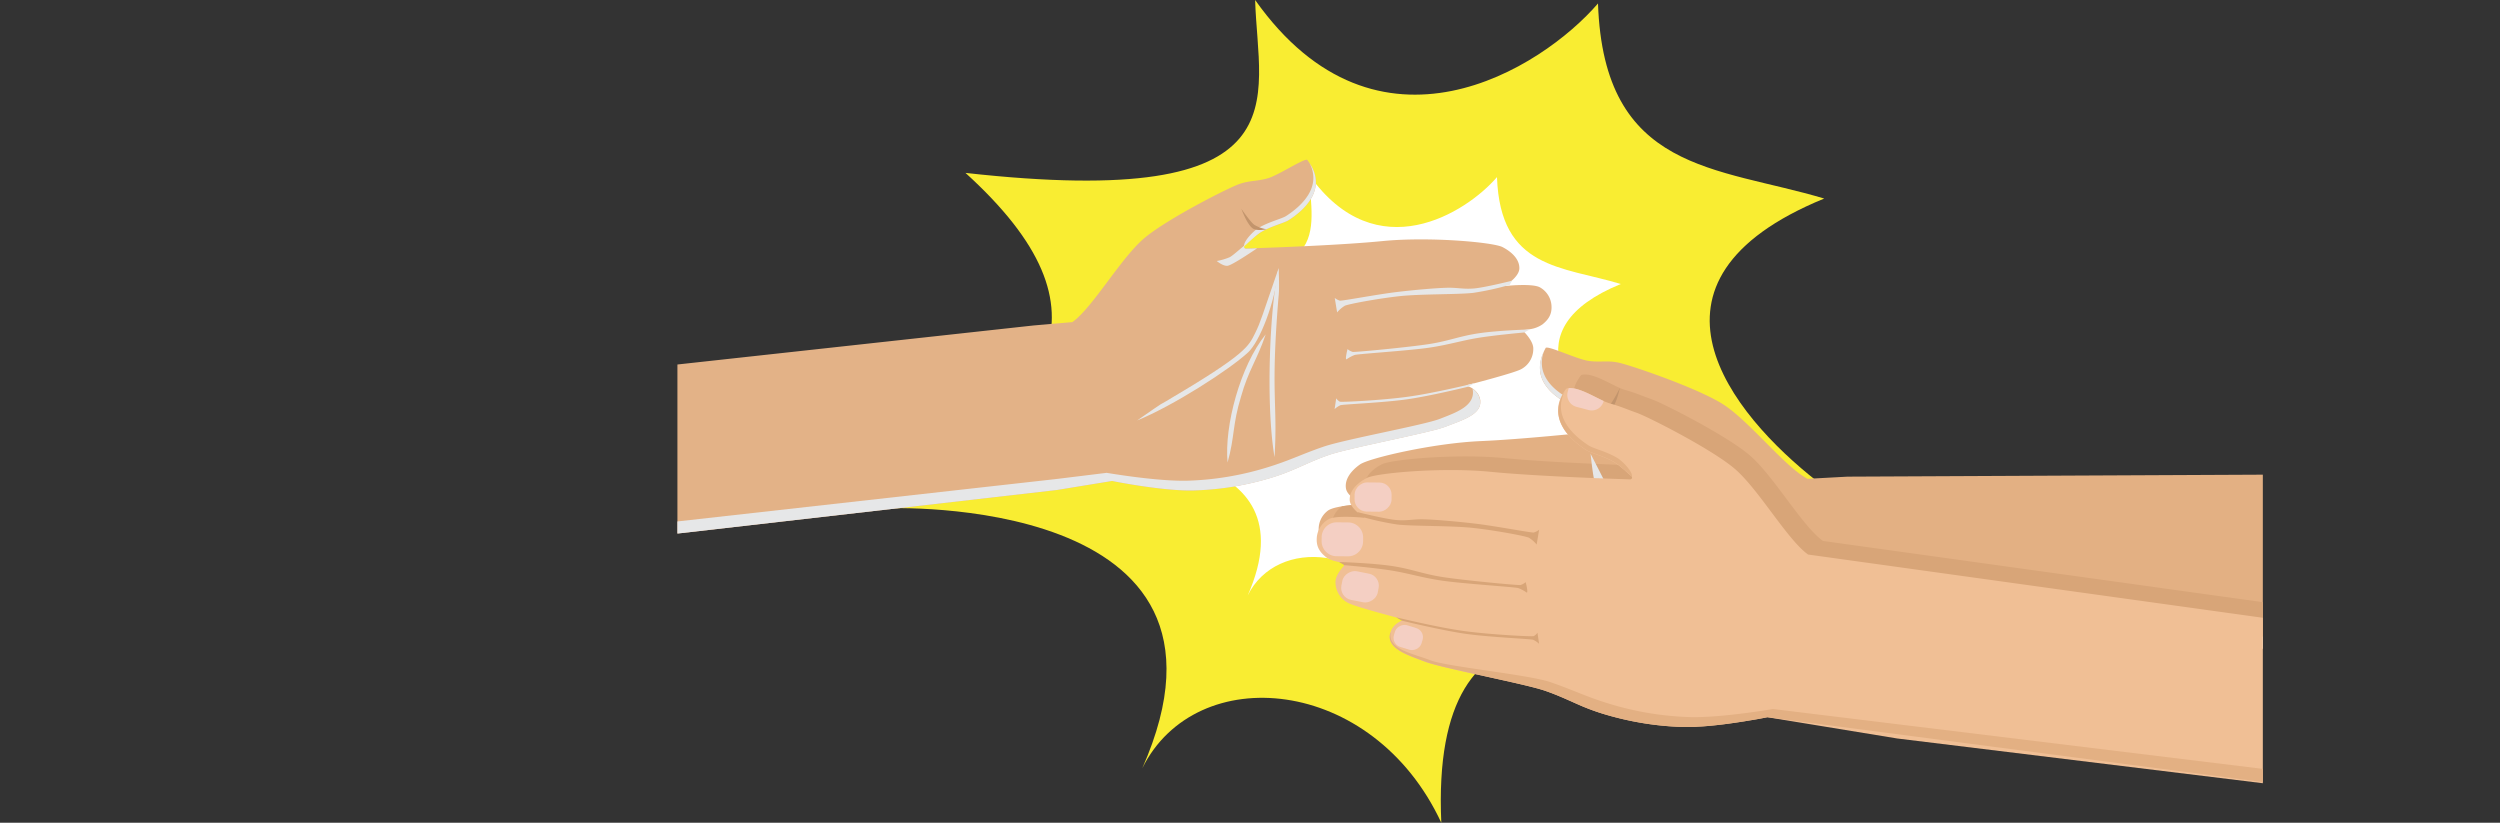 <svg xmlns="http://www.w3.org/2000/svg" viewBox="0 0 969.78 319.16">
  <rect x="0" y="0" width="969.78" height="319.16" fill="#333333" stroke="none"/>
  <defs>
    <style>
      .cls-2{fill:#e3b083}.cls-8{fill:#d8a578}.cls-11,.cls-9{mix-blend-mode:multiply}.cls-10,.cls-11{fill:#e6e7e8}.cls-12{fill:#c2946c}.cls-14{fill:#f4cfc3}
    </style>
    <clipPath id="clip-path" transform="translate(0 -2.75)">
      <path fill="none" d="M262.78 0h615v332h-615z"/>
    </clipPath>
    <clipPath id="clip-path-2" transform="translate(0 -2.75)">
      <path class="cls-2" d="M527.61 232.23c.77.22 2 .47 3.55.73 4.42.74 11.14 1.58 15.22 2.06h.18l3.33.39a7.49 7.49 0 0 0-1.14.57 7.93 7.93 0 0 0-2.94 2.91c-.08.15-.17.32-.25.49s-.07.18-.11.26a6.68 6.68 0 0 0-.47 2.45v.61c.45 4 5.45 5.58 10.65 6.81l.76.18.92.21 1.37.3 1.34.31a49.07 49.07 0 0 0 5.38.8l2.05.21.74.07 1.52.14c3.89.35 8.49.69 13.13 1.05.62 0 1.24.1 1.86.13l1.85.13.94.08 1.83.14 1.81.14c.6.06 1.19.1 1.78.14l1.75.15 1.69.15 1.65.16 2.31.22c3 .3 5.47.61 7.14.93l.83.16 1.6.34q1.58.34 3 .72l1.45.38 2.11.58 2.76.79 1.37.38 1.39.38.7.19 1.41.36c2.16.54 4.43 1 7 1.42a117.22 117.22 0 0 0 31.76.68c12.16-1.38 31.59-8.28 31.59-8.28h1.66l6.82.14 9.94.22 3.73.08 253.16 1v-68.25l-253.09 1.21-3.71.2-9.94.54-1.81.1c-8.8-4.54-22.66-22.56-33-29.05-10.07-6.32-36-15.15-40.46-16.05s-7 0-11.52-.65-16-6.16-16.63-5c-.24.45-.47.89-.67 1.34-.07.14-.13.28-.19.43-.14.31-.27.63-.39.95a12.87 12.87 0 0 0-.45 1.37c-.09.31-.16.61-.22.9a11.93 11.93 0 0 0-.26 3.37 2.71 2.71 0 0 0 0 .4 11.14 11.14 0 0 0 .26 1.55 14.51 14.51 0 0 0 .45 1.46 13.32 13.32 0 0 0 1.44 2.68 17.91 17.91 0 0 0 1.5 1.88c.36.4.75.78 1.15 1.15a7.72 7.72 0 0 0 .61.53c.41.36.84.7 1.28 1a22.53 22.53 0 0 0 2 1.38 37.77 37.77 0 0 0 4.17 2.24c2 .91 7.34 1.35 11.75 3.26a3.7 3.7 0 0 1 .35.17 4.11 4.11 0 0 1 .42.21 3.75 3.75 0 0 1 .44.24c.36.19.72.41 1.1.64l1.24.78h.06l.86.56.12.09.61.4.29.19h.05l1 .63.46.28a.67.67 0 0 1 .32.37.7.7 0 0 1-.61.94s-1.63.2-4.38.48c-9.93 1.07-34.52 3.59-49.77 4.24-18.69.79-43.56 6.64-47 9.06s-6 5.72-5.45 9.28c.27 1.78 2 3.32 3.62 4.42l.46.3a20.36 20.36 0 0 0 2.74 1.45h-.07c-.42 0-2.47.1-4.91.35-3.36.34-7.44 1-8.94 2.19a9 9 0 0 0-3.42 8.25c.35 3.07 1.94 4.85 4.57 6.44a12 12 0 0 0 5.27 1.19 25.79 25.79 0 0 0 2.94 0s-.3.37-.72 1c-1.07 1.53-2.92 4.57-2.54 6.93a9 9 0 0 0 6.5 7.52z"/>
    </clipPath>
  </defs>
  <g style="isolation:isolate">
    <g id="Layer_2" data-name="Layer 2">
      <g id="_1990_s_Section" data-name="1990's Section">
        <g clip-path="url(#clip-path)" id="Slaps">
          <path d="M619.88 4.09c-21.66 25.19-85.47 65.77-133-1.34 1.1 39.1 20.06 81.84-112.36 67.07 59.78 54.36 33.37 88.67-30.63 130.11 0 0 146.51-6.17 99.21 100.84 20.84-42 89.4-36.08 116 21.14-4.42-97.66 65.78-70.89 106-56 0 0-34.35-63.39 39.84-76.4-33.28-26.1-75.58-77.67 2.69-109.74-41.63-12.48-85.5-10.12-87.75-75.68z" transform="translate(0 -2.75)" fill="#f9ed32"/>
          <path d="M580.7 71.45c-11.85 13.79-46.76 36-72.77-.73.61 21.39 11 44.78-61.47 36.69 32.7 29.75 18.26 48.52-16.76 71.19 0 0 80.16-3.38 54.28 55.17 11.4-23 48.91-19.74 63.48 11.57-2.41-53.43 36-38.79 58-30.62 0 0-18.79-34.68 21.8-41.8-18.21-14.28-41.35-42.5 1.47-60-22.73-6.92-46.8-5.6-48.03-41.47z" transform="translate(0 -2.75)" fill="#fff"/>
          <path class="cls-2" d="M527.61 232.23c.77.22 2 .47 3.55.73 4.42.74 11.14 1.58 15.22 2.06h.18l3.33.39a7.49 7.49 0 0 0-1.14.57 7.93 7.93 0 0 0-2.94 2.91c-.08.15-.17.32-.25.49s-.07.18-.11.26a6.68 6.68 0 0 0-.47 2.45v.61c.45 4 5.45 5.58 10.65 6.81l.76.18.92.21 1.37.3 1.34.31a49.07 49.07 0 0 0 5.38.8l2.05.21.74.07 1.52.14c3.89.35 8.49.69 13.13 1.05.62 0 1.24.1 1.86.13l1.85.13.94.08 1.83.14 1.81.14c.6.06 1.19.1 1.78.14l1.75.15 1.69.15 1.65.16 2.31.22c3 .3 5.47.61 7.14.93l.83.16 1.6.34q1.58.34 3 .72l1.45.38 2.11.58 2.76.79 1.37.38 1.39.38.7.19 1.41.36c2.16.54 4.43 1 7 1.42a117.22 117.22 0 0 0 31.76.68c12.16-1.38 31.59-8.28 31.59-8.28h1.66l6.82.14 9.94.22 3.73.08 253.16 1v-68.25l-253.09 1.21-3.71.2-9.94.54-1.81.1c-8.8-4.54-22.66-22.56-33-29.05-10.07-6.32-36-15.15-40.46-16.05s-7 0-11.52-.65-16-6.16-16.63-5c-.24.45-.47.89-.67 1.34-.07.14-.13.28-.19.43-.14.31-.27.63-.39.95a12.87 12.87 0 0 0-.45 1.37c-.09.31-.16.61-.22.9a11.93 11.93 0 0 0-.26 3.37 2.71 2.71 0 0 0 0 .4 11.14 11.14 0 0 0 .26 1.55 14.51 14.51 0 0 0 .45 1.46 13.32 13.32 0 0 0 1.44 2.68 17.91 17.91 0 0 0 1.5 1.88c.36.4.75.78 1.15 1.15a7.72 7.72 0 0 0 .61.53c.41.36.84.7 1.28 1a22.53 22.53 0 0 0 2 1.38 37.77 37.77 0 0 0 4.17 2.24c2 .91 7.34 1.35 11.75 3.26a3.7 3.7 0 0 1 .35.17 4.11 4.11 0 0 1 .42.21 3.75 3.75 0 0 1 .44.24c.36.19.72.41 1.1.64l1.24.78h.06l.86.56.12.09.61.4.29.19h.05l1 .63.46.28a.67.67 0 0 1 .32.37.7.7 0 0 1-.61.94s-1.63.2-4.38.48c-9.93 1.07-34.52 3.59-49.77 4.24-18.69.79-43.56 6.64-47 9.06s-6 5.72-5.45 9.28c.27 1.78 2 3.32 3.62 4.42l.46.3a20.36 20.36 0 0 0 2.74 1.45h-.07c-.42 0-2.47.1-4.91.35-3.36.34-7.44 1-8.94 2.19a9 9 0 0 0-3.42 8.25c.35 3.07 1.94 4.85 4.57 6.44a12 12 0 0 0 5.27 1.19 25.79 25.79 0 0 0 2.94 0s-.3.37-.72 1c-1.07 1.53-2.92 4.57-2.54 6.93a9 9 0 0 0 6.5 7.52z" transform="translate(0 -2.75)"/>
          <g clip-path="url(#clip-path-2)">
            <path class="cls-8" d="M558.59 254.17h.06c3.73 1.46 16.32 4.11 27.74 6.64l1.79.4 1.77.4 2.57.57 1.66.39c.54.13 1.07.26 1.59.37l2.26.55c.25.05.49.11.73.18l1.35.34 2.43.64c.19.06.38.1.55.16l1 .3.87.28c4.83 1.65 8.62 3.45 12.55 5.18a88.7 88.7 0 0 0 10 3.78c2.72.83 5.61 1.61 8.67 2.3a116.41 116.41 0 0 0 22.69 2.84h2.38c.81 0 1.67 0 2.53-.07s1.74-.1 2.63-.16c2.66-.19 5.43-.48 8.11-.82 2.44-.31 4.81-.65 7-1l1.15-.19.56-.09 1.59-.26.5-.09 1-.16.88-.16.83-.15c2.08-.38 3.34-.63 3.34-.63l50.34 8.29 194.89 23.87 8.83-62.12-238.28-33.16c-8.08-5.73-19.27-25.52-28.62-33.4-9.09-7.67-33.51-20.05-37.81-21.56s-5.84-2.34-10.23-3.59a19.46 19.46 0 0 1-2.64-1c-4.17-1.92-9.67-5.29-13.51-5q-.36 0-.69.09c-.5.1-1.06 1.2-1.33 1.61a12.3 12.3 0 0 0-.71 12.72 19 19 0 0 0 1.22 2.07c.3.43.64.86 1 1.28a7.87 7.87 0 0 0 .53.62c.35.41.73.82 1.12 1.2.58.58 1.18 1.13 1.81 1.65a35.32 35.32 0 0 0 3.81 2.8c1.83 1.18 7.08 2.37 11.18 4.88a2.64 2.64 0 0 1 .32.22 48.41 48.41 0 0 1 4.64 3.84c.55.49 1 .88 1.34 1.14a.72.72 0 0 1 .27.4.71.71 0 0 1-.74.86l-4.4-.15c-10-.34-34.69-1.29-49.88-2.79-18.6-1.84-44.06.46-47.8 2.38s-6.72 4.82-6.7 8.42 5.9 7.07 5.9 7.07-11.16-1.21-14.15.56a9 9 0 0 0-4.54 7.68c-.08 3.1 1.24 5.09 3.62 7s8 2.29 8 2.29-4.4 4-4.34 7.35a9.06 9.06 0 0 0 5.3 8.31c3.88 1.73 21 6.15 21.59 6.29-.37.1-4.57 1.16-5.63 5.16a5.82 5.82 0 0 0-.16.77c-.8 5.55 7.33 7.93 13.67 10.41z" transform="translate(0 -2.75)"/>
          </g>
          <g class="cls-9">
            <path class="cls-10" d="M629 167.93a.67.67 0 0 1 .32.37c.1-2.2-4.73-5.67-6.53-6.46-4.41-1.91-9.77-2.35-11.75-3.26-7.07-3.26-15.59-9.57-12.17-19.5-.07.15-.13.29-.19.44-2.28 5.11-1.43 9.31.87 12.69a17.55 17.55 0 0 0 1.5 1.87c.37.39.75.78 1.15 1.14l.61.55c.41.35.84.7 1.28 1a22.53 22.53 0 0 0 2 1.38 38.81 38.81 0 0 0 4.17 2.25c2 .9 7.34 1.34 11.75 3.25l.35.17c2.25 1.06 5.44 3.41 6.64 4.11z" transform="translate(0 -2.75)"/>
          </g>
          <g class="cls-9">
            <path class="cls-10" d="M555.66 249.53l.76.18.92.21 1.37.3 1.33.32a49.88 49.88 0 0 0 5.39.79l2.05.21.74.07 1.52.14c3.89.35 8.49.69 13.13 1.05l1.86.13 1.85.13.94.08 1.83.14 1.81.14 1.78.14 1.75.15c.57 0 1.13.09 1.69.15l1.62.14 2.31.22c3 .3 5.47.61 7.14.93l.83.16 1.6.34q1.58.34 3 .72l1.45.38 2.11.58 2.76.79 1.37.38 1.39.38.7.19 1.41.36c2.16.54 4.43 1 7 1.42a117.22 117.22 0 0 0 31.76.68c12.16-1.38 31.59-8.28 31.59-8.28h1.66l6.82.14 9.94.22 3.73.08 253.16 1v-5.54l-28.89.54-3.72.07-234.22-.17-6.78.12-1.2.38c-4.41 1.37-19.92 6.06-30.25 7.24a118.64 118.64 0 0 1-32-.78c-9-1.39-14.59-3.35-23.52-5s-40.81-2.89-47.37-4.46-14.94-3.1-14.51-10a7.49 7.49 0 0 0-1.49 1.84c-.08.15-.17.32-.25.49s-.07.18-.11.26a6.42 6.42 0 0 0-.46 2.45v.61c.5 3.97 5.5 5.56 10.7 6.79z" transform="translate(0 -2.75)"/>
          </g>
          <path class="cls-11" d="M525.78 196.72s11.14 1.17 15.39.95 6.53-1.34 10.76-1.81 12-.93 19.77-1.11 22.09.51 23 .23a6.14 6.14 0 0 0 1.91-1.37l-.14 5.84a11.86 11.86 0 0 0-3.38-2.2c-1.5-.48-13.3-1-21.83-.73s-23.58 2.69-29.46 2.82a115.32 115.32 0 0 1-14.8-1.11zM521.48 216.89s12.34-1.36 20.15-1.33 12.14 1.32 20 1.46 30-.86 30.88-1.16a6.09 6.09 0 0 0 1.83-1.39s1.78 4.32.87 3.94a14 14 0 0 0-3.42-1.24c-1.41-.21-21.69 1.35-29.68 1.3s-13.47-1-20.45-1.13-17.87.48-17.87.48zM546.43 235l2.35 1s14.88 1.51 24.45 1.56 26-1.6 27.07-1.38a8.81 8.81 0 0 1 2.5 1.2l-1.23-4.17a4.11 4.11 0 0 1-1.25 1.54c-.7.35-16.68 1.81-27.15 1.86-9.81 0-24.74-1.39-26.58-1.57zM617 178.71c1 9.43 1.51 10.52 1.72 11.68 8.71 38.56 6 41 10.45 62.56.58-21.16-6.53-59.48-12.17-74.24zM681.21 230.81c-13.73-6.92-9.46-4.64-12.32-5.89-34.71-14.31-35.69-17.1-39.07-22-3-4.37-3.35-5.76-12.86-24.24 3.53 14.1 11.72 27.91 16.67 31.43 8.48 5.94 32.75 17 47.58 20.7zM647.94 252.42c-.71-14.6-10.37-37.31-22.18-48.34 4.87 9.69 8.8 13.1 13.22 23.19 4.95 10.55 4.64 15.42 8.96 25.15z" transform="translate(0 -2.75)"/>
          <path class="cls-12" d="M628.36 153.24c-.59 2.71-1.89 7.15-3.51 8.47s-5.26 1-5.26 1a15.25 15.25 0 0 0 4.49-2.43c1.45-1.28 4.28-7.04 4.28-7.04z" transform="translate(0 -2.75)"/>
          <path class="cls-11" d="M637 175c1.83-.16 4-2.48 4-2.48a23.82 23.82 0 0 1-5.32-.76c-1.53-.5-5.47-3.32-8.12-4.71.61.4 1.12.73 1.48.93a.67.67 0 0 1 .32.37.71.71 0 0 1-.61.95l-4.38.47c1.39.63 10.97 5.32 12.63 5.23z" transform="translate(0 -2.75)"/>
          <path d="M552.82 259.44h.06c3.73 1.47 16.32 4.11 27.74 6.65l1.79.4 1.77.39 2.57.58 1.66.38c.54.13 1.07.26 1.59.37l2.26.54.73.18 1.35.34 2.43.64.55.17 1 .29.87.28c4.83 1.66 8.62 3.45 12.55 5.18a86.81 86.81 0 0 0 10 3.78c2.72.83 5.61 1.61 8.67 2.3a116.37 116.37 0 0 0 22.69 2.85h2.38c.81 0 1.67 0 2.53-.08s1.74-.1 2.63-.16c2.66-.19 5.43-.48 8.11-.82 2.44-.31 4.81-.65 7-1l1.15-.18.56-.1 1.59-.26.5-.08 1-.17.88-.15.83-.15c2.08-.38 3.34-.64 3.34-.64l50.38 8.25 194.89 23.85 8.79-62.07-238.28-33.14c-8.08-5.73-19.27-25.52-28.62-33.4-9.09-7.67-33.51-20.05-37.81-21.56s-5.84-2.34-10.23-3.58a21.08 21.08 0 0 1-2.64-1c-4.17-1.92-9.67-5.29-13.51-5q-.36 0-.69.09c-.5.1-1.06 1.2-1.33 1.62a12.28 12.28 0 0 0-.71 12.71 18.1 18.1 0 0 0 1.22 2.07c.3.43.64.87 1 1.28a8 8 0 0 0 .53.63c.35.41.73.81 1.12 1.19.58.58 1.18 1.14 1.81 1.66a38.23 38.23 0 0 0 3.81 2.8c1.83 1.17 7.08 2.36 11.18 4.87l.32.22a48.41 48.41 0 0 1 4.64 3.84c.55.49 1 .89 1.34 1.14a.71.71 0 0 1 .27.41.72.72 0 0 1-.74.86l-4.4-.15c-10-.34-34.69-1.3-49.88-2.8-18.6-1.83-44.06.46-47.8 2.38s-6.72 4.83-6.7 8.42 5.9 7.07 5.9 7.07-11.16-1.21-14.15.57a9 9 0 0 0-4.54 7.68c-.08 3.09 1.24 5.08 3.62 7s8 2.29 8 2.29-4.4 4-4.34 7.35a9.06 9.06 0 0 0 5.3 8.32c3.88 1.72 21 6.15 21.59 6.29-.37.09-4.57 1.15-5.63 5.15a5.82 5.82 0 0 0-.16.77c-.8 5.53 7.33 7.95 13.67 10.39z" transform="translate(0 -2.75)" fill="#f0bf95"/>
          <path class="cls-2" d="M632.79 187.37a.74.74 0 0 1 .27.41c.4-2.17-3.89-6.28-5.56-7.31-4.1-2.52-9.35-3.7-11.18-4.88-6.54-4.22-14.09-11.67-9.31-21-.09.13-.17.27-.25.4-3 4.74-2.72 9-.92 12.69a18 18 0 0 0 1.22 2.06c.32.44.64.88 1 1.29a8 8 0 0 0 .53.63c.35.41.73.81 1.12 1.19.58.58 1.18 1.14 1.81 1.66a40.7 40.7 0 0 0 3.81 2.8c1.83 1.17 7.08 2.36 11.18 4.87l.32.22c2 1.33 4.83 4.1 5.96 4.97z" transform="translate(0 -2.75)"/>
          <rect class="cls-14" x="541.87" y="244.46" width="8.81" height="11.17" rx="3.69" transform="rotate(-72.9 544.417 248.67)"/>
          <path class="cls-2" d="M552.82 259.44h.06c3.73 1.47 16.32 4.11 27.74 6.65l1.79.4 1.77.39 2.57.58 1.66.38 1.59.37 2.26.54.73.18 1.35.34c.88.22 1.7.44 2.43.64l.55.17c.35.09.68.2 1 .29l.87.28c4.83 1.66 8.62 3.45 12.55 5.18a84.48 84.48 0 0 0 10 3.79c2.71.83 5.6 1.61 8.66 2.29a116.37 116.37 0 0 0 22.69 2.85h2.38c.81 0 1.67 0 2.53-.08s1.74-.1 2.63-.16c2.67-.2 5.43-.49 8.11-.82 2.44-.31 4.82-.66 7-1l1.15-.18.56-.1 1.59-.26.5-.08c.33-.07.66-.11 1-.17l.88-.15.83-.15c2.08-.38 3.34-.64 3.34-.64l245.27 32.1.78-5.48-243.89-29.81s-20 3.47-32.21 3.14a118.87 118.87 0 0 1-31.54-5.26c-8.7-2.64-14-5.36-22.58-8.3s-40.36-6-46.63-8.51-16.69-4.1-15.29-10.85c-.07.08-.13.18-.2.27a5.82 5.82 0 0 0-.16.77c-.79 5.54 7.34 7.96 13.68 10.4z" transform="translate(0 -2.75)"/>
          <path class="cls-8" d="M526.51 201.38s10.86 2.72 15.11 3.09 6.64-.4 10.9-.27 12.05.77 19.73 1.67 21.81 3.61 22.71 3.45a6 6 0 0 0 2.08-1.08l-.95 5.76a12.13 12.13 0 0 0-3-2.66c-1.42-.68-13-2.84-21.51-3.78s-23.72-.65-29.56-1.34A115.16 115.16 0 0 1 527.5 203zM519.43 220.75s12.4.38 20.13 1.5 11.83 3 19.55 4.26 29.85 3.36 30.73 3.18a6.06 6.06 0 0 0 2-1.12s1.16 4.53.31 4a14.08 14.08 0 0 0-3.22-1.7c-1.36-.41-21.65-1.71-29.57-2.88s-13.18-2.92-20.08-4-17.77-2-17.77-2zM541.53 242.19s15.9 3.9 26.27 5.33 26.41 2.22 27.14 2a4.08 4.08 0 0 0 1.46-1.34l.63 4.3a8.75 8.75 0 0 0-2.3-1.55c-1-.36-17.55-1-27-2.43s-24-5-24-5z" transform="translate(0 -2.75)"/>
          <path class="cls-14" d="M611.54 160.57l4.71 1.24a4.74 4.74 0 0 0 5.79-3.38v-.14c-4.17-1.92-9.67-5.29-13.51-5l-.41 1.53a4.75 4.75 0 0 0 3.42 5.75z" transform="translate(0 -2.75)"/>
          <rect class="cls-14" x="526.96" y="188.39" width="11.32" height="14.35" rx="4.74" transform="rotate(-89.44 531.238 194.185)"/>
          <rect class="cls-14" x="521.91" y="223.19" width="11.32" height="14.35" rx="4.74" transform="rotate(-78.93 525.9 228.994)"/>
          <path class="cls-14" d="M520 203.92h1.46a5.84 5.84 0 0 1 5.84 5.84v4.41a5.84 5.84 0 0 1-5.84 5.84H520a5.85 5.85 0 0 1-5.85-5.85v-4.41a5.84 5.84 0 0 1 5.85-5.83z" transform="rotate(-89.44 519.334 210.589)"/>
          <path d="M589.61 146.19c-.71.31-1.9.73-3.34 1.19-4.16 1.32-10.54 3.05-14.41 4.07a.5.5 0 0 1-.13 0c-1.9.51-3.16.83-3.16.83a7.79 7.79 0 0 1 1.18.4 7.69 7.69 0 0 1 3.23 2.41 2.88 2.88 0 0 1 .31.44c.06.08.1.16.15.23a6 6 0 0 1 .48 1.06 6.62 6.62 0 0 1 .31 1.24v.59c.11 3.92-4.5 6.14-9.34 8l-.72.27c-.28.11-.57.23-.86.33l-1.27.49-1.26.48a47.63 47.63 0 0 1-5.09 1.5l-2 .48-.7.18-1.45.34c-3.71.87-8.1 1.83-12.54 2.81l-1.77.39c-.6.14-1.18.26-1.78.38l-.89.21-1.75.38-1.73.38-1.7.38-1.67.38c-.54.13-1.08.26-1.61.37l-1.56.37-2.2.53c-2.83.69-5.19 1.33-6.76 1.87l-.78.27-1.5.54c-1 .37-1.92.74-2.83 1.12l-1.35.56-1.95.85-2.56 1.14-1.27.56-1.29.55-.65.28c-.43.19-.87.37-1.31.54-2 .82-4.13 1.6-6.52 2.33A114.71 114.71 0 0 1 463 193c-11.92.32-31.63-3.68-31.63-3.68l-1.59.27-6.57 1.07-9.57 1.57-3.59.59-400.71 46-.77-5.34-3.79-26.7L0 172.94 400.94 129l3.62-.31 9.67-.84 1.75-.15c7.88-5.59 18.8-24.89 27.91-32.57 8.87-7.48 32.68-19.56 36.87-21s6.75-1 11-2.21 14.57-8.13 15.38-7.1q.45.6.84 1.2.12.18.24.39c.18.28.35.58.51.86s.44.85.63 1.27.23.56.33.83a11.83 11.83 0 0 1 .71 3.23v.39a9.62 9.62 0 0 1-.05 1.52 10.23 10.23 0 0 1-.23 1.47 13.42 13.42 0 0 1-1 2.8 17.11 17.11 0 0 1-1.19 2c-.3.44-.62.85-.95 1.27-.17.2-.34.41-.52.6-.35.4-.71.79-1.1 1.17a22.39 22.39 0 0 1-1.76 1.61 36 36 0 0 1-3.72 2.73c-1.78 1.15-6.9 2.3-10.9 4.76-.1 0-.2.13-.31.2l-.38.27-.39.29c-.31.23-.64.49-1 .76l-1.09.93h-.05l-.76.67-.1.09c-.19.17-.36.33-.54.48s-.17.16-.25.23l-.85.73-.41.34a.68.68 0 0 0 .46 1.23s1.6 0 4.29-.14c9.74-.33 33.83-1.26 48.64-2.73 18.15-1.79 43 .45 46.61 2.33s6.56 4.7 6.53 8.21c0 1.75-1.46 3.48-2.89 4.76a4.25 4.25 0 0 1-.41.35 19.58 19.58 0 0 1-2.45 1.78h.08c.4 0 2.39-.25 4.78-.34 3.3-.13 7.33-.06 8.94.9a8.78 8.78 0 0 1 4.43 7.49c.08 3-1.21 5-3.54 6.85a11.54 11.54 0 0 1-4.92 1.86 27 27 0 0 1-2.85.37s.34.31.83.83c1.24 1.33 3.45 4 3.4 6.34a8.86 8.86 0 0 1-5.17 8.19z" transform="translate(0 -2.75)" fill="#e3b287"/>
          <g class="cls-9">
            <path class="cls-10" d="M482.87 98a.69.69 0 0 0-.26.4c-.39-2.11 3.79-6.12 5.42-7.13 4-2.45 9.12-3.61 10.9-4.75 6.38-4.13 13.74-11.39 9.07-20.52a3.14 3.14 0 0 1 .24.39c2.9 4.62 2.66 8.79.9 12.37a17.11 17.11 0 0 1-1.19 2c-.31.43-.62.85-.95 1.26-.17.21-.34.42-.52.61-.35.4-.71.79-1.1 1.17-.56.56-1.15 1.1-1.76 1.61a35 35 0 0 1-3.72 2.73c-1.78 1.15-6.9 2.31-10.9 4.76-.1 0-.2.13-.31.2-1.96 1.34-4.69 4.05-5.82 4.9z" transform="translate(0 -2.75)"/>
          </g>
          <g class="cls-9">
            <path class="cls-10" d="M564.9 166.73l-.72.27c-.28.11-.57.23-.86.33l-1.27.49-1.25.48a48 48 0 0 1-5.1 1.5l-2 .48-.7.18-1.45.34c-3.71.87-8.1 1.83-12.54 2.81l-1.77.39-1.78.38-.89.21-1.75.38-1.73.38-1.7.38-1.67.38-1.61.37-1.56.37-2.2.53c-2.83.69-5.19 1.33-6.76 1.87l-.78.27-1.5.54c-1 .37-1.92.74-2.83 1.12l-1.35.56-1.95.85-2.56 1.14-1.27.56-1.29.55-.65.28-1.31.54c-2 .82-4.13 1.6-6.52 2.33A114.71 114.71 0 0 1 463 193c-11.92.32-31.63-3.68-31.63-3.68l-1.59.27-6.57 1.07-9.57 1.57-3.59.59-400.71 46-.77-5.34 400.92-44.88 3.6-.44 9.62-1.18 6.57-.81 1.21.2c4.44.72 20.06 3.13 30.2 2.85a116.2 116.2 0 0 0 30.79-5.13c8.48-2.57 13.62-5.23 22-8.09s39-8.38 45.11-10.79 14-5 12.64-11.66a7.35 7.35 0 0 1 1.69 1.58 2.88 2.88 0 0 1 .31.44c.06.08.1.16.15.23a6.47 6.47 0 0 1 .78 2.31c0 .2.05.39.06.58.13 3.92-4.48 6.14-9.32 8.04z" transform="translate(0 -2.75)"/>
          </g>
          <path class="cls-11" d="M586.51 111.65s-10.59 2.65-14.73 3-6.48-.39-10.64-.27-11.75.75-19.24 1.64-21.26 3.51-22.14 3.36a5.94 5.94 0 0 1-2-1.06l.93 5.62a11.62 11.62 0 0 1 3-2.59c1.39-.66 12.71-2.77 21-3.69s23.13-.63 28.83-1.31a112 112 0 0 0 14.12-3.1zM593.42 130.54s-12.09.37-19.63 1.47-11.54 2.94-19.07 4.15-29.11 3.28-30 3.1a5.82 5.82 0 0 1-2-1.09s-1.14 4.41-.31 3.92a13.59 13.59 0 0 1 3.14-1.66c1.32-.4 21.12-1.67 28.83-2.81s12.86-2.85 19.59-3.9 17.32-2 17.32-2zM571.82 151.46l-2.14 1.26s-14.16 3.49-23.39 4.86-25.34 2-26.33 2.36a8.76 8.76 0 0 0-2.25 1.51l.62-4.19a4 4 0 0 0 1.42 1.31c.72.24 16.35-.54 26.46-1.93 9.49-1.3 23.7-4.72 25.45-5.15a.5.5 0 0 0 .16-.03zM496 106.75c.36 9.23 0 10.36-.07 11.51-3.13 38.42-.22 40.39-1.52 61.83-3.48-20.34-1.86-58.32 1.59-73.34z" transform="translate(0 -2.75)"/>
          <path class="cls-11" d="M441.11 165.85c12.31-8.57 8.49-5.78 11.09-7.38 31.55-18.56 32.12-21.39 34.71-26.56 2.27-4.62 2.45-6 9.1-25.16-1.48 14.09-7.49 28.54-11.79 32.63-7.38 6.86-29.29 20.86-43.11 26.47zM476.19 182.16c-1.31-14.2 4.91-37.45 14.79-49.71-3.37 10-6.69 13.85-9.58 24.19-3.34 10.87-2.4 15.52-5.21 25.52z" transform="translate(0 -2.75)"/>
          <path class="cls-12" d="M481.52 83.72c.93 2.53 2.8 6.64 4.54 7.7s5.22.28 5.22.28a15.1 15.1 0 0 1-4.67-1.7c-1.61-1.16-5.09-6.28-5.09-6.28z" transform="translate(0 -2.75)"/>
          <path class="cls-11" d="M476.12 105.86C474.34 106 472 104 472 104a23.37 23.37 0 0 0 5-1.47c1.41-.7 4.83-4 7.2-5.66-.53.47-1 .86-1.3 1.1a.68.68 0 0 0 .46 1.23s1.6 0 4.29-.14c-1.28.87-9.88 6.7-11.53 6.8z" transform="translate(0 -2.75)"/>
        </g>
      </g>
    </g>
  </g>
</svg>